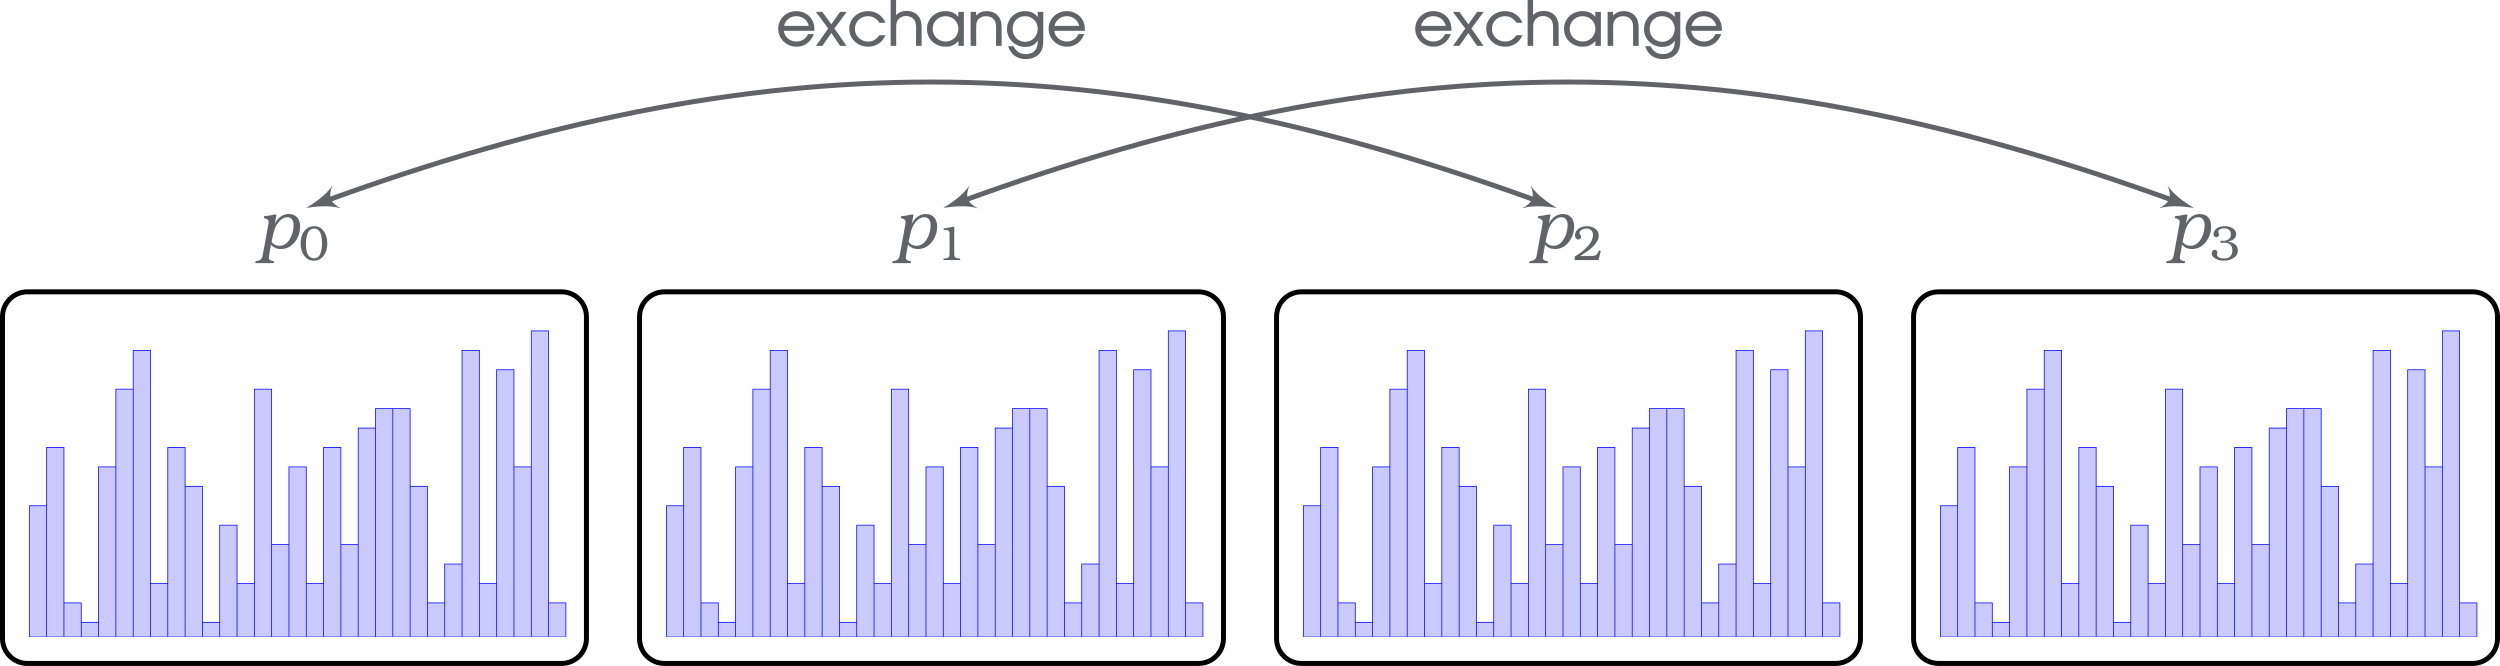<?xml version="1.0" encoding="UTF-8" standalone="no"?>
<svg
   xmlns:dc="http://purl.org/dc/elements/1.1/"
   xmlns:cc="http://creativecommons.org/ns#"
   xmlns:rdf="http://www.w3.org/1999/02/22-rdf-syntax-ns#"
   xmlns:svg="http://www.w3.org/2000/svg"
   xmlns="http://www.w3.org/2000/svg"
   xmlns:xlink="http://www.w3.org/1999/xlink"
   xmlns:sodipodi="http://sodipodi.sourceforge.net/DTD/sodipodi-0.dtd"
   xmlns:inkscape="http://www.inkscape.org/namespaces/inkscape"
   width="500.615"
   height="133.349"
   viewBox="0 0 400.492 106.68"
   version="1.1"
   id="svg2"
   inkscape:version="0.48.5 r10040"
   sodipodi:docname="hqs3.svg">
  <sodipodi:namedview
     pagecolor="#ffffff"
     bordercolor="#666666"
     borderopacity="1"
     objecttolerance="10"
     gridtolerance="10"
     guidetolerance="10"
     inkscape:pageopacity="0"
     inkscape:pageshadow="2"
     inkscape:window-width="640"
     inkscape:window-height="480"
     id="namedview182"
     showgrid="false"
     fit-margin-top="0"
     fit-margin-left="0"
     fit-margin-right="0"
     fit-margin-bottom="0"
     inkscape:zoom="0.23838384"
     inkscape:cx="233.31551"
     inkscape:cy="-201.98722"
     inkscape:window-x="0"
     inkscape:window-y="0"
     inkscape:window-maximized="0"
     inkscape:current-layer="svg2" />
  <defs
     id="defs4">
    <g
       id="g6">
      <symbol
         overflow="visible"
         id="glyph0-0"
         style="overflow:visible">
        <path
           style="stroke:none"
           d=""
           id="path9"
           inkscape:connector-curvature="0" />
      </symbol>
      <symbol
         overflow="visible"
         id="glyph0-1"
         style="overflow:visible">
        <path
           style="stroke:none"
           d="m 3.141,-5.422 -0.422,0 c -0.438,0.125 -0.969,0.203 -1.562,0.25 l -0.062,0.312 c 0.422,0.078 0.781,0.219 0.781,0.594 0,0.094 -0.016,0.188 -0.016,0.266 L 0.906,1.188 C 0.812,1.688 0.5,1.953 -0.016,2.016 l -0.203,0.031 -0.047,0.312 2.938,0 0.062,-0.312 C 2.281,1.984 1.906,1.891 1.906,1.484 1.906,1.375 1.922,1.266 1.938,1.188 L 2.25,-0.609 c 0.391,0.469 0.922,0.703 1.594,0.703 0.906,0 1.656,-0.391 2.25,-1.156 0.547,-0.719 0.828,-1.531 0.828,-2.469 0,-1.172 -0.656,-1.984 -1.812,-1.984 -1.094,0 -1.875,0.766 -2.25,1.578 z M 2.344,-1.062 C 2.375,-1.188 2.406,-1.281 2.406,-1.359 2.688,-2.625 2.797,-3.297 3.359,-4.062 3.812,-4.688 4.344,-5 4.906,-5 5.547,-5 5.875,-4.453 5.875,-3.781 c 0,0.766 -0.172,1.5 -0.531,2.156 -0.438,0.797 -1.016,1.203 -1.734,1.203 -0.547,0 -0.969,-0.219 -1.266,-0.641 z"
           id="path12"
           inkscape:connector-curvature="0" />
      </symbol>
      <symbol
         overflow="visible"
         id="glyph1-0"
         style="overflow:visible">
        <path
           style="stroke:none"
           d=""
           id="path15"
           inkscape:connector-curvature="0" />
      </symbol>
      <symbol
         overflow="visible"
         id="glyph1-1"
         style="overflow:visible">
        <path
           style="stroke:none"
           d="m 2.484,-5.422 c -0.578,0 -1.047,0.188 -1.406,0.578 C 0.562,-4.297 0.312,-3.562 0.312,-2.625 c 0,0.719 0.172,1.328 0.516,1.844 C 1.219,-0.203 1.75,0.109 2.438,0.109 c 0.688,0 1.234,-0.312 1.625,-0.891 0.344,-0.5 0.516,-1.125 0.516,-1.844 0,-0.734 -0.156,-1.359 -0.484,-1.875 C 3.703,-5.125 3.172,-5.422 2.484,-5.422 z m -0.047,0.375 c 0.875,0 1.297,0.797 1.297,2.375 0,0.641 -0.078,1.172 -0.25,1.625 -0.188,0.516 -0.531,0.766 -1.031,0.766 -0.859,0 -1.297,-0.766 -1.297,-2.281 0,-0.688 0.109,-1.281 0.297,-1.766 0.156,-0.359 0.516,-0.719 0.984,-0.719 z"
           id="path18"
           inkscape:connector-curvature="0" />
      </symbol>
      <symbol
         overflow="visible"
         id="glyph1-2"
         style="overflow:visible">
        <path
           style="stroke:none"
           d="m 2.969,-5.328 -0.25,0 c -0.391,0.109 -0.875,0.188 -1.453,0.25 l 0,0.234 0.312,0.016 C 2.125,-4.797 2.219,-4.672 2.219,-4.094 l 0,2.984 c 0,0.344 -0.031,0.547 -0.094,0.625 -0.188,0.203 -0.469,0.219 -0.875,0.25 L 1.25,0 l 2.672,0 0,-0.234 C 3.562,-0.266 3.234,-0.281 3.078,-0.469 3,-0.562 2.969,-0.781 2.969,-1.094 z"
           id="path21"
           inkscape:connector-curvature="0" />
      </symbol>
      <symbol
         overflow="visible"
         id="glyph1-3"
         style="overflow:visible">
        <path
           style="stroke:none"
           d="M 4.5,-1.469 4.203,-1.547 4.125,-1.359 c -0.234,0.531 -0.438,0.719 -1.156,0.719 l -1.766,0 C 1.906,-1.094 2.422,-1.438 2.75,-1.703 3.688,-2.5 4.172,-3.234 4.172,-3.906 c 0,-0.5 -0.203,-0.875 -0.625,-1.156 C 3.188,-5.297 2.75,-5.422 2.25,-5.422 c -0.953,0 -1.891,0.562 -1.891,1.469 0,0.328 0.219,0.656 0.531,0.656 0.234,0 0.453,-0.188 0.453,-0.422 0,-0.078 -0.031,-0.172 -0.094,-0.25 C 1.141,-4.125 1.078,-4.25 1.078,-4.328 c 0,-0.219 0.141,-0.406 0.406,-0.547 C 1.719,-4.984 1.938,-5.047 2.188,-5.047 c 0.641,0 1.062,0.391 1.062,1.031 0,1.109 -0.969,2.25 -2.922,3.469 L 0.328,0 4.125,0 z"
           id="path24"
           inkscape:connector-curvature="0" />
      </symbol>
      <symbol
         overflow="visible"
         id="glyph1-4"
         style="overflow:visible">
        <path
           style="stroke:none"
           d="m 1.734,-2.734 c 0.344,-0.031 0.531,-0.047 0.547,-0.047 0.891,0 1.344,0.406 1.344,1.266 0,0.812 -0.5,1.266 -1.344,1.266 -0.469,0 -1.125,-0.188 -1.125,-0.594 0,-0.047 0.016,-0.094 0.047,-0.172 0.016,-0.078 0.031,-0.141 0.031,-0.188 0,-0.25 -0.172,-0.438 -0.438,-0.438 -0.281,0 -0.484,0.25 -0.484,0.531 0,0.406 0.234,0.719 0.719,0.938 0.359,0.188 0.781,0.281 1.219,0.281 0.578,0 1.078,-0.141 1.5,-0.391 C 4.25,-0.578 4.5,-1 4.5,-1.531 4.5,-2.031 4.297,-2.391 3.859,-2.641 3.641,-2.781 3.328,-2.875 2.938,-2.953 3.312,-3.047 3.594,-3.156 3.781,-3.297 4.078,-3.531 4.234,-3.812 4.234,-4.156 c 0,-0.422 -0.219,-0.75 -0.656,-0.984 -0.344,-0.188 -0.75,-0.281 -1.219,-0.281 -0.469,0 -0.859,0.109 -1.172,0.312 -0.391,0.266 -0.578,0.578 -0.578,0.953 0,0.266 0.172,0.5 0.453,0.5 0.219,0 0.422,-0.156 0.422,-0.375 0,-0.016 -0.016,-0.078 -0.031,-0.188 -0.062,-0.141 -0.094,-0.234 -0.094,-0.281 0,-0.391 0.5,-0.578 0.953,-0.578 0.328,0 0.594,0.094 0.781,0.25 0.203,0.172 0.297,0.406 0.297,0.734 0,0.344 -0.125,0.609 -0.391,0.781 -0.25,0.172 -0.547,0.25 -0.891,0.234 l -0.375,-0.016 z"
           id="path27"
           inkscape:connector-curvature="0" />
      </symbol>
      <symbol
         overflow="visible"
         id="glyph2-0"
         style="overflow:visible">
        <path
           style="stroke:none"
           d=""
           id="path30"
           inkscape:connector-curvature="0" />
      </symbol>
      <symbol
         overflow="visible"
         id="glyph2-1"
         style="overflow:visible">
        <path
           style="stroke:none"
           d="m 1.234,-2.406 4.906,0 c 0,-0.812 -0.109,-1.266 -0.375,-1.75 -0.5,-0.859 -1.469,-1.406 -2.531,-1.406 -1.609,0 -2.906,1.25 -2.906,2.812 0,1.625 1.312,2.891 2.969,2.891 1.281,0 2.344,-0.859 2.734,-2.031 l -0.922,0 c -0.312,0.75 -1.047,1.203 -1.844,1.203 -1.062,0 -1.938,-0.75 -2.031,-1.719 z M 3.219,-4.75 c 0.984,0 1.75,0.578 2.016,1.547 l -3.969,0 C 1.484,-4.125 2.266,-4.75 3.219,-4.75 z"
           id="path33"
           inkscape:connector-curvature="0" />
      </symbol>
      <symbol
         overflow="visible"
         id="glyph2-2"
         style="overflow:visible">
        <path
           style="stroke:none"
           d="m 3.797,0 1.031,0 -1.938,-2.781 1.953,-2.656 -1.047,0 -1.406,1.984 -1.438,-1.984 -1.031,0 1.969,2.656 L -0.062,0 l 1.016,0 1.438,-2.047 z"
           id="path36"
           inkscape:connector-curvature="0" />
      </symbol>
      <symbol
         overflow="visible"
         id="glyph2-3"
         style="overflow:visible">
        <path
           style="stroke:none"
           d="m 5.234,-0.484 c 0.359,-0.281 0.562,-0.547 0.922,-1.219 l -0.984,0 c -0.594,0.75 -1.094,1.016 -1.828,1.016 -1.172,0 -2.109,-0.891 -2.109,-2.031 0,-1.141 0.906,-2.031 2.078,-2.031 0.781,0 1.422,0.359 1.859,1.062 l 0.969,0 c -0.5,-1.188 -1.562,-1.875 -2.812,-1.875 -1.672,0 -3,1.25 -3,2.828 0,1.625 1.344,2.875 3.047,2.875 0.703,0 1.328,-0.234 1.859,-0.625 z"
           id="path39"
           inkscape:connector-curvature="0" />
      </symbol>
      <symbol
         overflow="visible"
         id="glyph2-4"
         style="overflow:visible">
        <path
           style="stroke:none"
           d="m 4.625,0 0.891,0 0,-2.938 c 0,-0.812 -0.156,-1.375 -0.5,-1.797 -0.406,-0.547 -1.125,-0.859 -1.922,-0.859 -0.688,0 -1.266,0.234 -1.672,0.672 l 0,-2.422 -0.875,0 0,7.344 0.891,0 0,-2.984 c 0,-0.578 0.078,-0.891 0.281,-1.172 0.297,-0.391 0.766,-0.625 1.297,-0.625 0.516,0 0.984,0.219 1.25,0.547 C 4.5,-3.922 4.625,-3.547 4.625,-2.938 z"
           id="path42"
           inkscape:connector-curvature="0" />
      </symbol>
      <symbol
         overflow="visible"
         id="glyph2-5"
         style="overflow:visible">
        <path
           style="stroke:none"
           d="m 5.359,0 0.875,0 0,-5.438 -0.891,0 0,0.797 C 4.812,-5.281 4.172,-5.562 3.281,-5.562 c -1.672,0 -2.953,1.234 -2.953,2.859 0,1.625 1.297,2.844 3,2.844 0.859,0 1.469,-0.281 2.031,-0.922 z m -2.062,-4.75 c 1.156,0 2.062,0.875 2.062,2 0,1.172 -0.891,2.062 -2.031,2.062 -1.188,0 -2.094,-0.891 -2.094,-2.062 0,-1.109 0.922,-2 2.062,-2 z"
           id="path45"
           inkscape:connector-curvature="0" />
      </symbol>
      <symbol
         overflow="visible"
         id="glyph2-6"
         style="overflow:visible">
        <path
           style="stroke:none"
           d="m 4.625,0 0.891,0 0,-2.844 c 0,-0.906 -0.141,-1.391 -0.5,-1.859 -0.438,-0.562 -1.125,-0.859 -1.906,-0.859 -0.672,0 -1.219,0.234 -1.688,0.703 l 0,-0.578 -0.875,0 0,5.438 0.891,0 0,-2.984 c 0,-0.578 0.062,-0.875 0.266,-1.156 C 1.969,-4.531 2.469,-4.75 3.016,-4.75 3.531,-4.75 4,-4.562 4.281,-4.203 4.531,-3.922 4.625,-3.531 4.625,-2.844 z"
           id="path48"
           inkscape:connector-curvature="0" />
      </symbol>
      <symbol
         overflow="visible"
         id="glyph2-7"
         style="overflow:visible">
        <path
           style="stroke:none"
           d="M 5.609,1.156 C 6,0.641 6.141,0.062 6.141,-0.984 l 0,-4.453 -0.891,0 0,0.812 C 4.719,-5.266 4.062,-5.562 3.203,-5.562 c -1.625,0 -2.875,1.25 -2.875,2.891 0,1.594 1.297,2.844 2.922,2.844 0.906,0 1.562,-0.328 2,-1.016 l 0,0.078 C 5.25,-0.234 5.188,0.094 5.031,0.406 4.766,0.984 4.141,1.328 3.328,1.328 2.75,1.328 2.297,1.156 1.922,0.812 1.734,0.641 1.625,0.5 1.375,0.062 l -0.859,0 C 0.953,1.422 1.938,2.125 3.344,2.125 4.312,2.125 5.125,1.781 5.609,1.156 z M 3.234,-4.75 c 1.141,0 2.016,0.875 2.016,2 0,1.203 -0.875,2.109 -2,2.109 -1.141,0 -2.016,-0.891 -2.016,-2.094 0,-1.188 0.844,-2.016 2,-2.016 z"
           id="path51"
           inkscape:connector-curvature="0" />
      </symbol>
    </g>
    <clipPath
       id="clip1">
      <path
         d="m 124,180 86,0 0,49.758 -86,0 z"
         id="path54"
         inkscape:connector-curvature="0" />
    </clipPath>
    <clipPath
       id="clip2">
      <path
         d="m 123,180 88,0 0,49.758 -88,0 z"
         id="path57"
         inkscape:connector-curvature="0" />
    </clipPath>
    <clipPath
       id="clip3">
      <path
         d="m 226,180 87,0 0,49.758 -87,0 z"
         id="path60"
         inkscape:connector-curvature="0" />
    </clipPath>
    <clipPath
       id="clip4">
      <path
         d="m 328,180 87,0 0,49.758 -87,0 z"
         id="path63"
         inkscape:connector-curvature="0" />
    </clipPath>
    <clipPath
       id="clip5">
      <path
         d="m 430,180 87,0 0,49.758 -87,0 z"
         id="path66"
         inkscape:connector-curvature="0" />
    </clipPath>
    <clipPath
       id="clip6">
      <path
         d="m 414,163 114.266,0 0,83 L 414,246 z"
         id="path69"
         inkscape:connector-curvature="0" />
    </clipPath>
  </defs>
  <g
     id="surface1"
     transform="translate(-119.348,-127.731)">
    <g
       clip-path="url(#clip1)"
       clip-rule="nonzero"
       id="g72">
      <path
         style="fill:#cacaff;fill-opacity:1;fill-rule:nonzero;stroke:none"
         d="m 124.047,229.758 2.773,0 0,-21.008 -2.773,0 z m 2.773,0 2.77,0 0,-30.344 -2.77,0 z m 2.77,0 2.773,0 0,-5.445 -2.773,0 z m 2.773,0 2.773,0 0,-2.332 -2.773,0 z m 2.773,0 2.773,0 0,-27.23 -2.773,0 z m 2.773,0 2.773,0 0,-39.68 -2.773,0 z m 2.773,0 2.773,0 0,-45.902 -2.773,0 z m 2.773,0 2.77,0 0,-8.559 -2.77,0 z m 2.77,0 2.773,0 0,-30.344 -2.773,0 z m 2.773,0 2.773,0 0,-24.117 -2.773,0 z m 2.773,0 2.773,0 0,-2.332 -2.773,0 z m 2.773,0 2.773,0 0,-17.895 -2.773,0 z m 2.773,0 2.77,0 0,-8.559 -2.77,0 z m 2.77,0 2.773,0 0,-39.68 -2.773,0 z m 2.773,0 2.773,0 0,-14.781 -2.773,0 z m 2.773,0 2.773,0 0,-27.23 -2.773,0 z m 2.773,0 2.773,0 0,-8.559 -2.773,0 z m 2.773,0 2.773,0 0,-30.344 -2.773,0 z m 2.773,0 2.77,0 0,-14.781 -2.77,0 z m 2.77,0 2.773,0 0,-33.453 -2.773,0 z m 2.773,0 2.773,0 0,-36.566 -2.773,0 z m 2.773,0 2.773,0 0,-36.566 -2.773,0 z m 2.773,0 2.773,0 0,-24.117 -2.773,0 z m 2.773,0 2.773,0 0,-5.445 -2.773,0 z m 2.773,0 2.77,0 0,-11.668 -2.77,0 z m 2.77,0 2.773,0 0,-45.902 -2.773,0 z m 2.773,0 2.773,0 0,-8.559 -2.773,0 z m 2.773,0 2.773,0 0,-42.793 -2.773,0 z m 2.773,0 2.773,0 0,-27.23 -2.773,0 z m 2.773,0 2.77,0 0,-49.016 -2.77,0 z m 2.77,0 2.773,0 0,-5.445 -2.773,0 z"
         id="path74"
         inkscape:connector-curvature="0" />
    </g>
    <g
       clip-path="url(#clip2)"
       clip-rule="nonzero"
       id="g76">
      <path
         style="fill:none;stroke:#0000ff;stroke-width:0.399;stroke-linecap:butt;stroke-linejoin:miter;stroke-miterlimit:10;stroke-opacity:1"
         d="m 0.003,-7.778 9.245,0 0,70.026 -9.245,0 z m 9.245,0 9.232,0 0,101.146 -9.232,0 z m 9.232,0 9.245,0 0,18.151 -9.245,0 z m 9.245,0 9.245,0 0,7.773 -9.245,0 z m 9.245,0 9.245,0 0,90.768 -9.245,0 z m 9.245,0 9.245,0 0,132.265 -9.245,0 z m 9.245,0 9.245,0 0,153.008 -9.245,0 z m 9.245,0 9.232,0 0,28.529 -9.232,0 z m 9.232,0 9.245,0 0,101.146 -9.245,0 z m 9.245,0 9.245,0 0,80.391 -9.245,0 z m 9.245,0 9.245,0 0,7.773 -9.245,0 z m 9.245,0 9.245,0 0,59.648 -9.245,0 z m 9.245,0 9.232,0 0,28.529 -9.232,0 z m 9.232,0 9.245,0 0,132.265 -9.245,0 z m 9.245,0 9.245,0 0,49.271 -9.245,0 z m 9.245,0 9.245,0 0,90.768 -9.245,0 z m 9.245,0 9.245,0 0,28.529 -9.245,0 z m 9.245,0 9.245,0 0,101.146 -9.245,0 z m 9.245,0 9.232,0 0,49.271 -9.232,0 z m 9.232,0 9.245,0 0,111.51 -9.245,0 z m 9.245,0 9.245,0 0,121.888 -9.245,0 z m 9.245,0 9.245,0 0,121.888 -9.245,0 z m 9.245,0 9.245,0 0,80.391 -9.245,0 z m 9.245,0 9.245,0 0,18.151 -9.245,0 z m 9.245,0 9.232,0 0,38.893 -9.232,0 z m 9.232,0 9.245,0 0,153.008 -9.245,0 z m 9.245,0 9.245,0 0,28.529 -9.245,0 z m 9.245,0 9.245,0 0,142.643 -9.245,0 z m 9.245,0 9.245,0 0,90.768 -9.245,0 z m 9.245,0 9.232,0 0,163.385 -9.232,0 z m 9.232,0 9.245,0 0,18.151 -9.245,0 z"
         transform="matrix(0.3,0,0,-0.3,124.046,227.425)"
         id="path78"
         inkscape:connector-curvature="0" />
    </g>
    <path
       style="fill:none;stroke:#000000;stroke-width:0.797;stroke-linecap:butt;stroke-linejoin:miter;stroke-miterlimit:10;stroke-opacity:1"
       d="m -0.002,-0.269 0,51.562 c 0,2.199 1.785,3.984 3.988,3.984 l 85.574,0 c 2.199,0 3.984,-1.785 3.984,-3.984 l 0,-51.562 c 0,-2.199 -1.785,-3.984 -3.984,-3.984 l -85.574,0 c -2.203,0 -3.988,1.785 -3.988,3.984 z"
       transform="matrix(1,0,0,-1,119.748,229.759)"
       id="path80"
       inkscape:connector-curvature="0" />
    <g
       style="fill:#616368;fill-opacity:1"
       id="g82">
      <use
         xlink:href="#glyph0-1"
         x="160.504"
         y="167.529"
         id="use84"
         width="612"
         height="792" />
    </g>
    <g
       style="fill:#616368;fill-opacity:1"
       id="g86">
      <use
         xlink:href="#glyph1-1"
         x="167.197"
         y="169.388"
         id="use88"
         width="612"
         height="792" />
    </g>
    <g
       clip-path="url(#clip3)"
       clip-rule="nonzero"
       id="g90">
      <path
         style="fill:#cacaff;fill-opacity:1;fill-rule:nonzero;stroke:#0000ff;stroke-width:0.399;stroke-linecap:butt;stroke-linejoin:miter;stroke-miterlimit:10;stroke-opacity:1"
         d="m -6.43433e-4,-7.778 9.245,0 0,70.026 -9.245,0 z m 9.245,0 9.245,0 0,101.146 -9.245,0 z m 9.245,0 9.245,0 0,18.151 -9.245,0 z m 9.245,0 9.232,0 0,7.773 -9.232,0 z m 9.232,0 9.245,0 0,90.768 -9.245,0 z m 9.245,0 9.245,0 0,132.265 -9.245,0 z m 9.245,0 9.245,0 0,153.008 -9.245,0 z m 9.245,0 9.245,0 0,28.529 -9.245,0 z m 9.245,0 9.232,0 0,101.146 -9.232,0 z m 9.232,0 9.245,0 0,80.391 -9.245,0 z m 9.245,0 9.245,0 0,7.773 -9.245,0 z m 9.245,0 9.245,0 0,59.648 -9.245,0 z m 9.245,0 9.245,0 0,28.529 -9.245,0 z m 9.245,0 9.245,0 0,132.265 -9.245,0 z m 9.245,0 9.232,0 0,49.271 -9.232,0 z m 9.232,0 9.245,0 0,90.768 -9.245,0 z m 9.245,0 9.245,0 0,28.529 -9.245,0 z m 9.245,0 9.245,0 0,101.146 -9.245,0 z m 9.245,0 9.245,0 0,49.271 -9.245,0 z m 9.245,0 9.245,0 0,111.51 -9.245,0 z m 9.245,0 9.232,0 0,121.888 -9.232,0 z m 9.232,0 9.245,0 0,121.888 -9.245,0 z m 9.245,0 9.245,0 0,80.391 -9.245,0 z m 9.245,0 9.245,0 0,18.151 -9.245,0 z m 9.245,0 9.245,0 0,38.893 -9.245,0 z m 9.245,0 9.232,0 0,153.008 -9.232,0 z m 9.232,0 9.245,0 0,28.529 -9.245,0 z m 9.245,0 9.245,0 0,142.643 -9.245,0 z m 9.245,0 9.245,0 0,90.768 -9.245,0 z m 9.245,0 9.245,0 0,163.385 -9.245,0 z m 9.245,0 9.245,0 0,18.151 -9.245,0 z"
         transform="matrix(0.3,0,0,-0.3,226.094,227.425)"
         id="path92"
         inkscape:connector-curvature="0" />
    </g>
    <path
       style="fill:none;stroke:#000000;stroke-width:0.797;stroke-linecap:butt;stroke-linejoin:miter;stroke-miterlimit:10;stroke-opacity:1"
       d="m 102.049,-0.269 0,51.562 c 0,2.199 1.785,3.984 3.984,3.984 l 85.578,0 c 2.199,0 3.984,-1.785 3.984,-3.984 l 0,-51.562 c 0,-2.199 -1.785,-3.984 -3.984,-3.984 l -85.578,0 c -2.199,0 -3.984,1.785 -3.984,3.984 z"
       transform="matrix(1,0,0,-1,119.748,229.759)"
       id="path94"
       inkscape:connector-curvature="0" />
    <g
       style="fill:#616368;fill-opacity:1"
       id="g96">
      <use
         xlink:href="#glyph0-1"
         x="262.553"
         y="167.529"
         id="use98"
         width="612"
         height="792" />
    </g>
    <g
       style="fill:#616368;fill-opacity:1"
       id="g100">
      <use
         xlink:href="#glyph1-2"
         x="269.245"
         y="169.388"
         id="use102"
         width="612"
         height="792" />
    </g>
    <g
       clip-path="url(#clip4)"
       clip-rule="nonzero"
       id="g104">
      <path
         style="fill:#cacaff;fill-opacity:1;fill-rule:nonzero;stroke:#0000ff;stroke-width:0.399;stroke-linecap:butt;stroke-linejoin:miter;stroke-miterlimit:10;stroke-opacity:1"
         d="m -0.004,-7.778 9.245,0 0,70.026 -9.245,0 z m 9.245,0 9.245,0 0,101.146 -9.245,0 z m 9.245,0 9.245,0 0,18.151 -9.245,0 z m 9.245,0 9.245,0 0,7.773 -9.245,0 z m 9.245,0 9.232,0 0,90.768 -9.232,0 z m 9.232,0 9.245,0 0,132.265 -9.245,0 z m 9.245,0 9.245,0 0,153.008 -9.245,0 z m 9.245,0 9.245,0 0,28.529 -9.245,0 z m 9.245,0 9.245,0 0,101.146 -9.245,0 z m 9.245,0 9.245,0 0,80.391 -9.245,0 z m 9.245,0 9.232,0 0,7.773 -9.232,0 z m 9.232,0 9.245,0 0,59.648 -9.245,0 z m 9.245,0 9.245,0 0,28.529 -9.245,0 z m 9.245,0 9.245,0 0,132.265 -9.245,0 z m 9.245,0 9.245,0 0,49.271 -9.245,0 z m 9.245,0 9.245,0 0,90.768 -9.245,0 z m 9.245,0 9.232,0 0,28.529 -9.232,0 z m 9.232,0 9.245,0 0,101.146 -9.245,0 z m 9.245,0 9.245,0 0,49.271 -9.245,0 z m 9.245,0 9.245,0 0,111.51 -9.245,0 z m 9.245,0 9.245,0 0,121.888 -9.245,0 z m 9.245,0 9.232,0 0,121.888 -9.232,0 z m 9.232,0 9.245,0 0,80.391 -9.245,0 z m 9.245,0 9.245,0 0,18.151 -9.245,0 z m 9.245,0 9.245,0 0,38.893 -9.245,0 z m 9.245,0 9.245,0 0,153.008 -9.245,0 z m 9.245,0 9.245,0 0,28.529 -9.245,0 z m 9.245,0 9.232,0 0,142.643 -9.232,0 z m 9.232,0 9.245,0 0,90.768 -9.245,0 z m 9.245,0 9.245,0 0,163.385 -9.245,0 z m 9.245,0 9.245,0 0,18.151 -9.245,0 z"
         transform="matrix(0.3,0,0,-0.3,328.142,227.425)"
         id="path106"
         inkscape:connector-curvature="0" />
    </g>
    <path
       style="fill:none;stroke:#000000;stroke-width:0.797;stroke-linecap:butt;stroke-linejoin:miter;stroke-miterlimit:10;stroke-opacity:1"
       d="m 204.1,-0.269 0,51.562 c 0,2.199 1.785,3.984 3.984,3.984 l 85.574,0 c 2.203,0 3.984,-1.785 3.984,-3.984 l 0,-51.562 c 0,-2.199 -1.781,-3.984 -3.984,-3.984 l -85.574,0 c -2.199,0 -3.984,1.785 -3.984,3.984 z"
       transform="matrix(1,0,0,-1,119.748,229.759)"
       id="path108"
       inkscape:connector-curvature="0" />
    <g
       style="fill:#616368;fill-opacity:1"
       id="g110">
      <use
         xlink:href="#glyph0-1"
         x="364.601"
         y="167.529"
         id="use112"
         width="612"
         height="792" />
    </g>
    <g
       style="fill:#616368;fill-opacity:1"
       id="g114">
      <use
         xlink:href="#glyph1-3"
         x="371.293"
         y="169.388"
         id="use116"
         width="612"
         height="792" />
    </g>
    <g
       clip-path="url(#clip5)"
       clip-rule="nonzero"
       id="g118">
      <path
         style="fill:#cacaff;fill-opacity:1;fill-rule:nonzero;stroke:#0000ff;stroke-width:0.399;stroke-linecap:butt;stroke-linejoin:miter;stroke-miterlimit:10;stroke-opacity:1"
         d="m 0.003,-7.778 9.245,0 0,70.026 -9.245,0 z m 9.245,0 9.232,0 0,101.146 -9.232,0 z m 9.232,0 9.245,0 0,18.151 -9.245,0 z m 9.245,0 9.245,0 0,7.773 -9.245,0 z m 9.245,0 9.245,0 0,90.768 -9.245,0 z m 9.245,0 9.245,0 0,132.265 -9.245,0 z m 9.245,0 9.245,0 0,153.008 -9.245,0 z m 9.245,0 9.232,0 0,28.529 -9.232,0 z m 9.232,0 9.245,0 0,101.146 -9.245,0 z m 9.245,0 9.245,0 0,80.391 -9.245,0 z m 9.245,0 9.245,0 0,7.773 -9.245,0 z m 9.245,0 9.245,0 0,59.648 -9.245,0 z m 9.245,0 9.245,0 0,28.529 -9.245,0 z m 9.245,0 9.232,0 0,132.265 -9.232,0 z m 9.232,0 9.245,0 0,49.271 -9.245,0 z m 9.245,0 9.245,0 0,90.768 -9.245,0 z m 9.245,0 9.245,0 0,28.529 -9.245,0 z m 9.245,0 9.245,0 0,101.146 -9.245,0 z m 9.245,0 9.232,0 0,49.271 -9.232,0 z m 9.232,0 9.245,0 0,111.51 -9.245,0 z m 9.245,0 9.245,0 0,121.888 -9.245,0 z m 9.245,0 9.245,0 0,121.888 -9.245,0 z m 9.245,0 9.245,0 0,80.391 -9.245,0 z m 9.245,0 9.245,0 0,18.151 -9.245,0 z m 9.245,0 9.232,0 0,38.893 -9.232,0 z m 9.232,0 9.245,0 0,153.008 -9.245,0 z m 9.245,0 9.245,0 0,28.529 -9.245,0 z m 9.245,0 9.245,0 0,142.643 -9.245,0 z m 9.245,0 9.245,0 0,90.768 -9.245,0 z m 9.245,0 9.245,0 0,163.385 -9.245,0 z m 9.245,0 9.232,0 0,18.151 -9.232,0 z"
         transform="matrix(0.3,0,0,-0.3,430.191,227.425)"
         id="path120"
         inkscape:connector-curvature="0" />
    </g>
    <g
       clip-path="url(#clip6)"
       clip-rule="nonzero"
       id="g122">
      <path
         style="fill:none;stroke:#000000;stroke-width:0.797;stroke-linecap:butt;stroke-linejoin:miter;stroke-miterlimit:10;stroke-opacity:1"
         d="m 306.147,-0.269 0,51.562 c 0,2.199 1.785,3.984 3.988,3.984 l 85.574,0 c 2.199,0 3.984,-1.785 3.984,-3.984 l 0,-51.562 c 0,-2.199 -1.785,-3.984 -3.984,-3.984 l -85.574,0 c -2.203,0 -3.988,1.785 -3.988,3.984 z"
         transform="matrix(1,0,0,-1,119.748,229.759)"
         id="path124"
         inkscape:connector-curvature="0" />
    </g>
    <g
       style="fill:#616368;fill-opacity:1"
       id="g126">
      <use
         xlink:href="#glyph0-1"
         x="466.649"
         y="167.529"
         id="use128"
         width="612"
         height="792" />
    </g>
    <g
       style="fill:#616368;fill-opacity:1"
       id="g130">
      <use
         xlink:href="#glyph1-4"
         x="473.342"
         y="169.388"
         id="use132"
         width="612"
         height="792" />
    </g>
    <path
       style="fill:none;stroke:#616368;stroke-width:0.797;stroke-linecap:butt;stroke-linejoin:miter;stroke-miterlimit:10;stroke-opacity:1"
       d="m 51.572,69.778 c 69.992,25.477 124.508,25.477 194.5,0"
       transform="matrix(1,0,0,-1,119.748,229.759)"
       id="path134"
       inkscape:connector-curvature="0" />
    <path
       style="fill:#616368;fill-opacity:1;fill-rule:nonzero;stroke:none"
       d="m 168.395,161.043 c 1.309,-0.199 3.68,-0.512 5.539,0.055 -1.707,-0.898 -2.059,-1.871 -1.328,-3.656 -1.062,1.629 -3.082,2.914 -4.211,3.602"
       id="path136"
       inkscape:connector-curvature="0" />
    <path
       style="fill:#616368;fill-opacity:1;fill-rule:nonzero;stroke:none"
       d="m 368.746,161.043 c -1.133,-0.688 -3.148,-1.973 -4.211,-3.602 0.73,1.785 0.375,2.758 -1.328,3.656 1.859,-0.566 4.23,-0.254 5.539,-0.055"
       id="path138"
       inkscape:connector-curvature="0" />
    <g
       style="fill:#616368;fill-opacity:1"
       id="g140">
      <use
         xlink:href="#glyph2-1"
         x="243.684"
         y="135.074"
         id="use142"
         width="612"
         height="792" />
      <use
         xlink:href="#glyph2-2"
         x="250.131"
         y="135.074"
         id="use144"
         width="612"
         height="792" />
      <use
         xlink:href="#glyph2-3"
         x="255.061"
         y="135.074"
         id="use146"
         width="612"
         height="792" />
      <use
         xlink:href="#glyph2-4"
         x="261.475"
         y="135.074"
         id="use148"
         width="612"
         height="792" />
      <use
         xlink:href="#glyph2-5"
         x="267.52"
         y="135.074"
         id="use150"
         width="612"
         height="792" />
      <use
         xlink:href="#glyph2-6"
         x="274.291"
         y="135.074"
         id="use152"
         width="612"
         height="792" />
      <use
         xlink:href="#glyph2-7"
         x="280.336"
         y="135.074"
         id="use154"
         width="612"
         height="792" />
      <use
         xlink:href="#glyph2-1"
         x="287.006"
         y="135.074"
         id="use156"
         width="612"
         height="792" />
    </g>
    <path
       style="fill:none;stroke:#616368;stroke-width:0.797;stroke-linecap:butt;stroke-linejoin:miter;stroke-miterlimit:10;stroke-opacity:1"
       d="m 153.623,69.778 c 69.992,25.477 124.504,25.477 194.5,0"
       transform="matrix(1,0,0,-1,119.748,229.759)"
       id="path158"
       inkscape:connector-curvature="0" />
    <path
       style="fill:#616368;fill-opacity:1;fill-rule:nonzero;stroke:none"
       d="m 270.445,161.043 c 1.309,-0.199 3.676,-0.512 5.539,0.055 -1.707,-0.898 -2.062,-1.871 -1.332,-3.656 -1.062,1.629 -3.078,2.914 -4.207,3.602"
       id="path160"
       inkscape:connector-curvature="0" />
    <path
       style="fill:#616368;fill-opacity:1;fill-rule:nonzero;stroke:none"
       d="m 470.793,161.043 c -1.129,-0.688 -3.145,-1.973 -4.207,-3.602 0.73,1.785 0.375,2.758 -1.332,3.656 1.863,-0.566 4.234,-0.254 5.539,-0.055"
       id="path162"
       inkscape:connector-curvature="0" />
    <g
       style="fill:#616368;fill-opacity:1"
       id="g164">
      <use
         xlink:href="#glyph2-1"
         x="345.732"
         y="135.074"
         id="use166"
         width="612"
         height="792" />
      <use
         xlink:href="#glyph2-2"
         x="352.179"
         y="135.074"
         id="use168"
         width="612"
         height="792" />
      <use
         xlink:href="#glyph2-3"
         x="357.109"
         y="135.074"
         id="use170"
         width="612"
         height="792" />
      <use
         xlink:href="#glyph2-4"
         x="363.523"
         y="135.074"
         id="use172"
         width="612"
         height="792" />
      <use
         xlink:href="#glyph2-5"
         x="369.568"
         y="135.074"
         id="use174"
         width="612"
         height="792" />
      <use
         xlink:href="#glyph2-6"
         x="376.339"
         y="135.074"
         id="use176"
         width="612"
         height="792" />
      <use
         xlink:href="#glyph2-7"
         x="382.384"
         y="135.074"
         id="use178"
         width="612"
         height="792" />
      <use
         xlink:href="#glyph2-1"
         x="389.054"
         y="135.074"
         id="use180"
         width="612"
         height="792" />
    </g>
  </g>
</svg>
